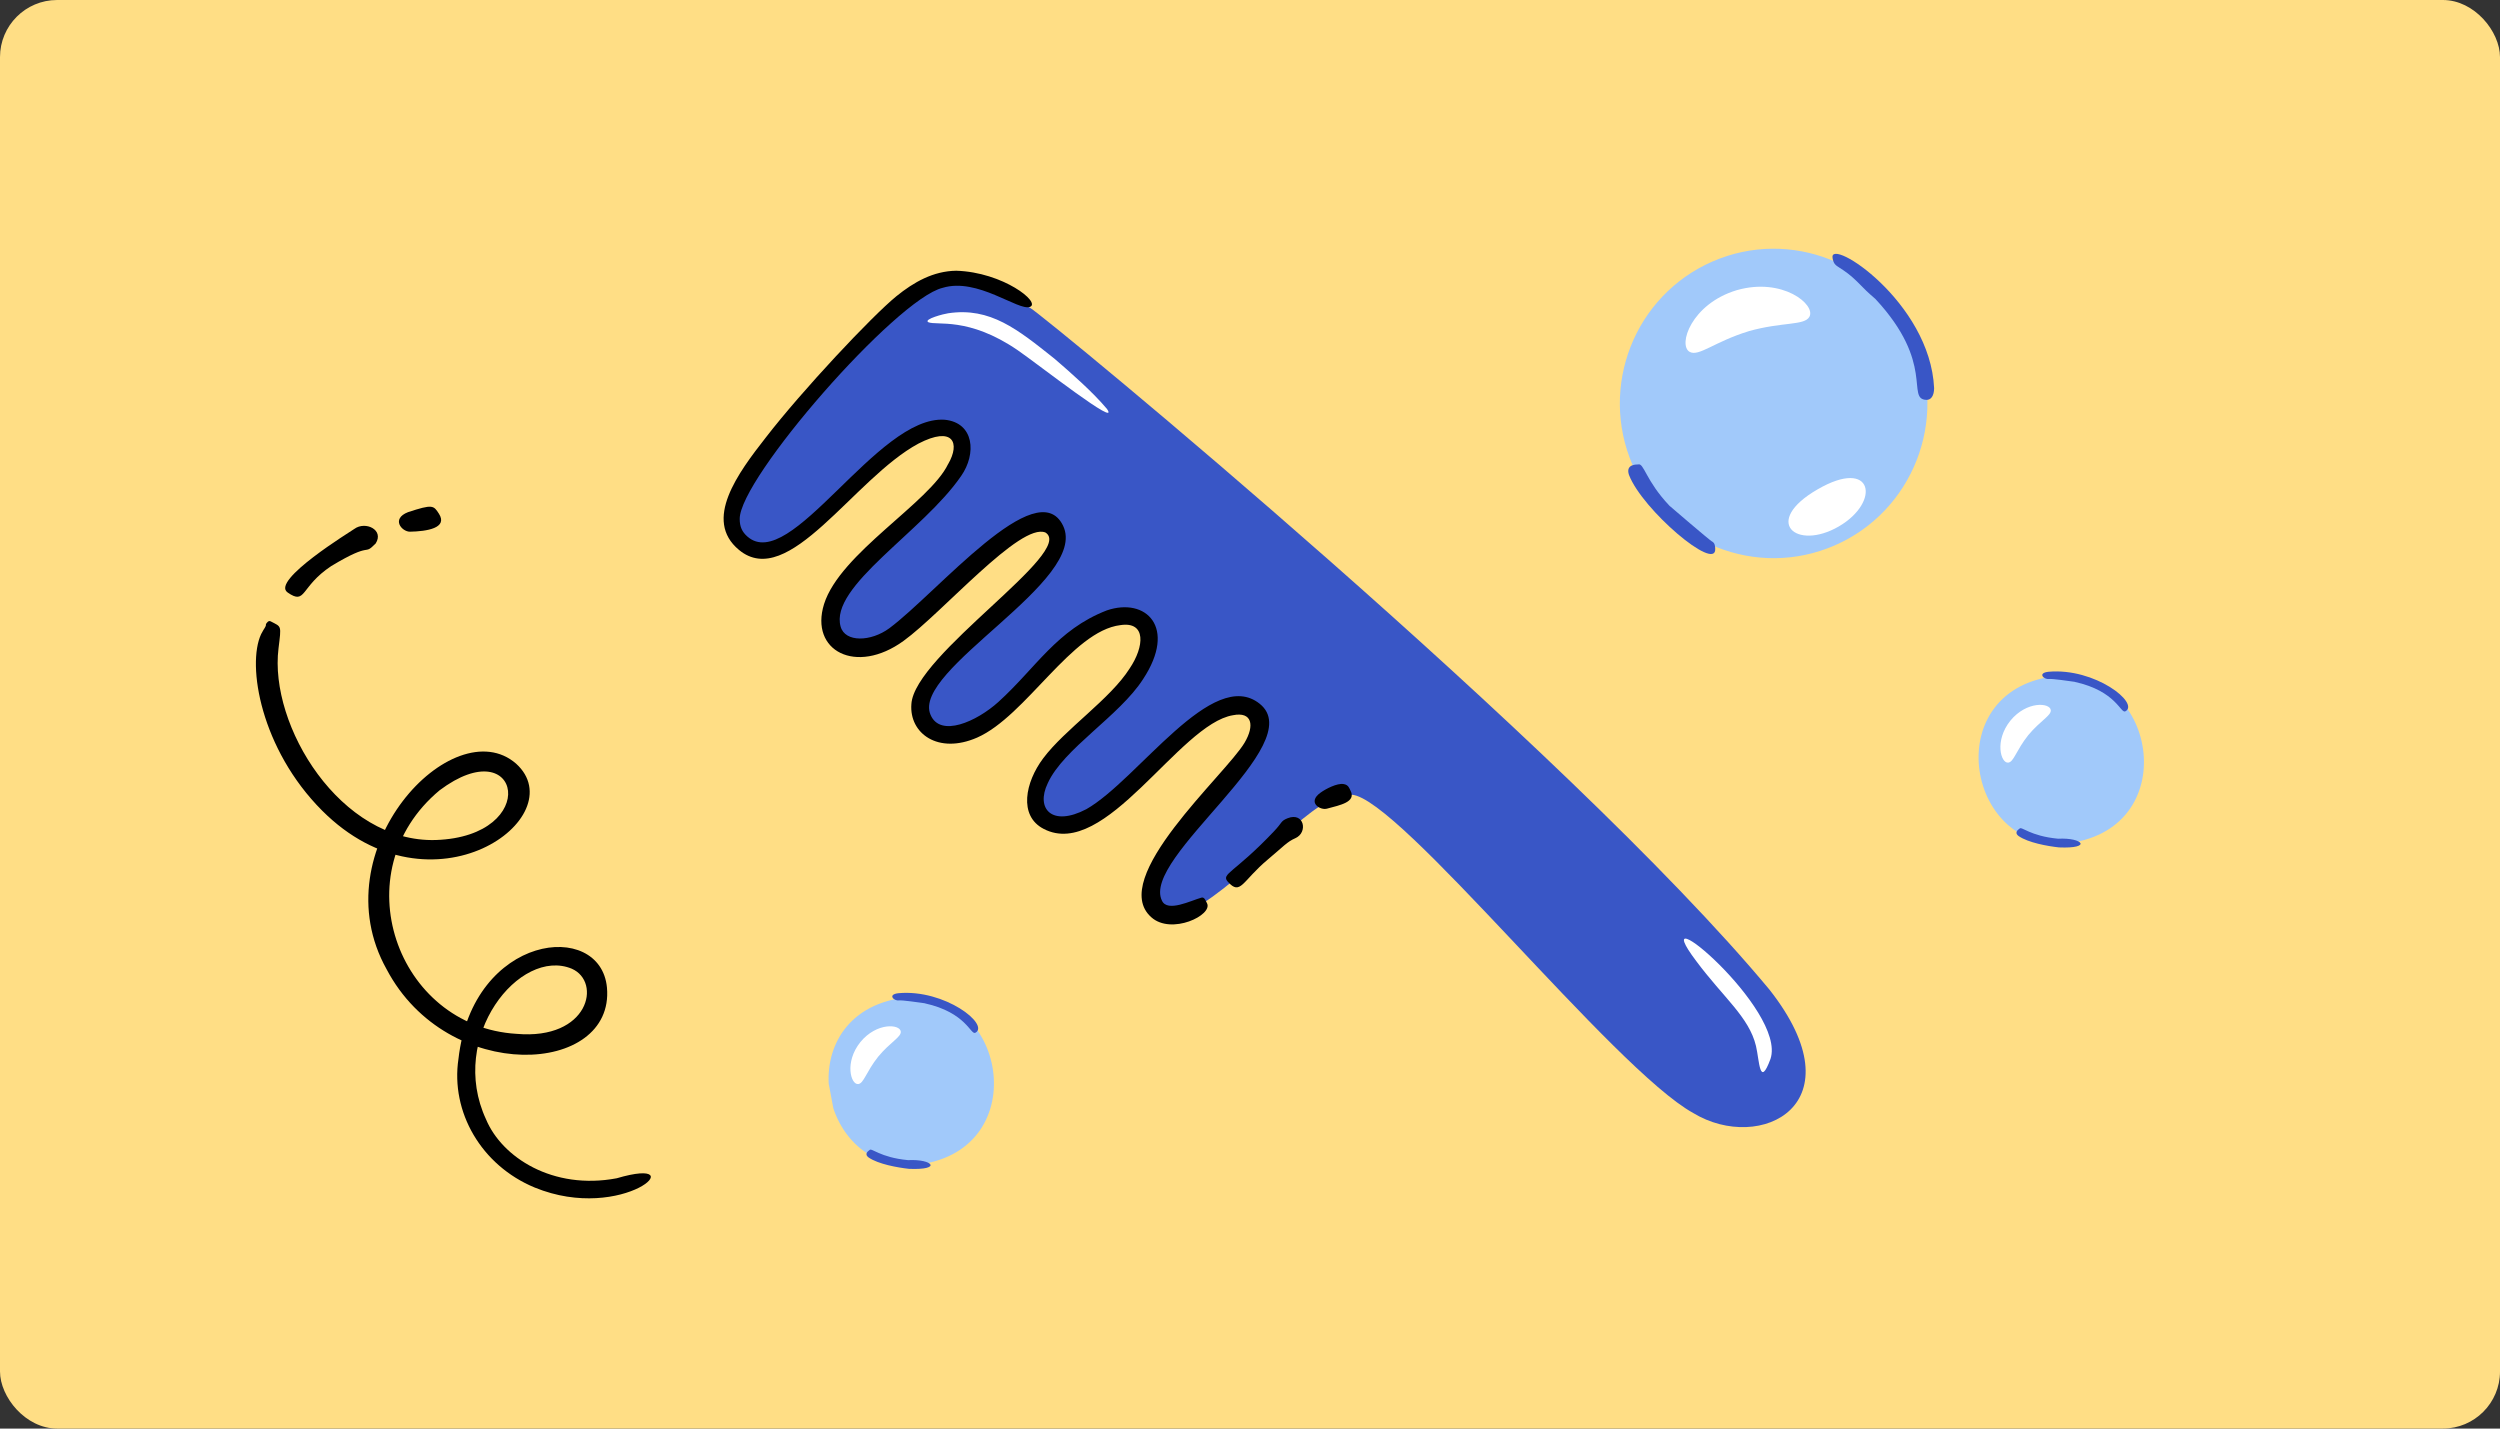 <svg width="350" height="200" viewBox="0 0 350 200" fill="none" xmlns="http://www.w3.org/2000/svg">
<rect x="0" y="0" width="350" height="200" fill="#333333" stroke="none"/>
<g clip-path="url(#clip0_2234_3566)">
<rect width="350" height="200" rx="8" fill="#FFDE85"/>
<g clip-path="url(#clip1_2234_3566)">
<path d="M133.85 65.963C129.391 72.775 119.618 78.4 117.125 84.445C114.803 90.457 120.718 91.823 124.951 88.813C130.92 84.541 135.438 78.424 141.625 74.393C147.032 70.8 150.448 73.849 146.592 79.277C142.774 84.074 137.673 87.755 133.322 92.057C125.943 99.174 129.47 103.164 133.795 102.676C141.613 101.801 146.389 89.67 155.408 86.519C161.075 84.803 162.356 89.642 159.496 93.916C156.561 98.633 151.335 101.975 147.747 106.205C142.206 112.74 146.46 117.204 151.636 114.627C159.417 110.74 165.406 100.237 172.065 98.727C176.547 97.751 177.653 101.515 175.45 104.86C173.086 108.78 166.301 114.329 162.303 121.789C159.602 127.157 162.846 129.83 168.27 126.546C176.586 121.21 183.796 111.112 189.229 111.258C195.894 111.672 225.91 149.69 237.076 155.837C246.422 161.498 260.401 154.668 247.721 138.545C219.427 104.523 146.541 44.464 144.222 43.105C134.573 37.369 130.572 38.204 123.214 45.594C116.215 52.79 97.474 70.873 104.375 75.828C109.645 78.57 114.79 71.872 118.268 68.62C134.493 53.453 136.713 61.295 133.85 65.963Z" fill="#3956C6"/>
<path d="M171.891 123.435C173.693 125.446 173.861 123.368 177.535 120.297C179.749 118.446 180.169 117.869 181.353 117.344C183.147 116.55 182.598 113.65 180.282 114.547C179.272 114.948 179.558 115.126 178.359 116.384C172.83 122.221 170.897 122.321 171.891 123.435Z" fill="black"/>
<path d="M132.728 64.98C130.15 70.361 117.613 77.441 115.368 84.568C113.323 91.138 119.857 94.535 126.483 89.736C131.94 85.787 142.853 73.096 146.366 74.554C150.632 77.241 127.983 91.652 127.593 98.583C127.283 102.672 131.326 105.654 136.796 103.264C143.639 100.248 150.067 88.327 156.867 87.516C160.496 86.968 160.214 90.522 158.155 93.579C155.45 97.87 149.081 102.096 146.042 106.172C143.546 109.497 142.553 114.213 146.122 116.048C154.745 120.53 165.059 101.365 172.622 100.13C175.305 99.592 175.667 101.58 174.236 103.985C171.568 108.47 155.026 122.976 161.181 128.414C163.988 130.942 169.86 128.104 168.977 126.445C168.755 126.023 168.612 125.556 168.197 125.669C166.709 126.089 163.445 127.748 162.681 126.108C159.651 120.08 183.459 104.197 176.358 98.528C169.759 93.239 159.324 109.161 152.095 113.282C147.256 115.821 144.967 113.211 146.684 109.655C148.875 104.81 156.713 100.253 160.037 95.07C164.818 87.811 160.427 83.59 154.955 85.456C147.943 88.17 145.017 93.525 139.775 98.271C136.74 101.017 131.626 103.305 130.274 100.066C127.557 93.763 152.554 81.3 148.828 73.594C145.195 66.106 131.218 82.964 124.506 87.955C121.926 89.854 118.32 89.96 117.691 87.735C116.075 82.087 129.254 74.398 134.567 66.626C136.723 63.541 136.41 59.166 132.247 58.762C122.808 58.126 110.665 80.465 104.62 75.103C103.901 74.461 103.563 73.764 103.558 72.656C103.509 66.982 125.447 41.866 131.973 40.296C136.84 38.804 142.582 43.579 144.191 42.965C145.786 42.354 140.416 38.104 133.877 37.903C130.67 37.945 127.951 39.482 125.49 41.475C122.02 44.311 112.315 54.65 107.233 61.225C103.334 66.208 98.404 72.805 103.457 76.988C110.407 82.746 119.53 66.964 128.583 62.103C133.427 59.594 134.475 61.992 132.733 64.984L132.728 64.98Z" fill="black"/>
<path d="M189.072 110.694C188.906 110.372 188.796 109.869 188.098 109.768C187.198 109.619 185.631 110.431 184.889 110.963C182.942 112.346 184.856 113.494 185.796 113.207C187.616 112.715 189.889 112.289 189.078 110.698L189.072 110.694Z" fill="black"/>
<path d="M245.837 146.436C246.328 148.515 246.333 152.414 247.87 148.247C250.164 141.327 229.848 124.449 237.469 134.545C241.273 139.667 244.863 142.371 245.837 146.436Z" fill="white"/>
<path d="M154.95 57.224C153.074 54.975 149.985 52.239 147.599 50.196C142.47 46.118 138.655 42.973 132.746 43.858C132.206 43.924 129.28 44.679 129.947 45.103C131.131 45.627 135.56 44.289 142.483 49.033C145.282 50.953 157.012 60.163 154.954 57.218L154.95 57.224Z" fill="white"/>
<path d="M124.965 139.961C139.955 136.484 145.177 159.28 130.186 162.757C115.202 166.235 109.974 143.433 124.965 139.961Z" fill="#A1C9FA"/>
<path d="M127.13 162.419C123.154 162.046 122.017 160.626 121.731 161.011C121.691 161.068 120.874 161.5 121.611 162.051C122.96 162.977 125.633 163.46 127.261 163.638C131.934 163.833 130.62 162.241 127.13 162.419Z" fill="#3956C6"/>
<path d="M129.455 140.462C135.328 141.755 135.876 144.962 136.562 144.583C138.573 143.445 132.294 138.461 125.782 139.048C124.194 139.226 125.159 140.151 125.833 140.059C126.359 140.002 128.644 140.347 129.461 140.456L129.455 140.462Z" fill="#3956C6"/>
<path d="M122.942 147.94C121.251 150.072 120.931 151.687 120.149 151.768C119.115 151.877 118.195 148.716 120.452 145.893C122.742 143.1 126.004 143.376 126.107 144.416C126.187 145.192 124.656 145.87 122.942 147.94Z" fill="white"/>
</g>
<path d="M285.965 94.961C300.955 91.484 306.177 114.28 291.186 117.757C276.202 121.235 270.974 98.433 285.965 94.961Z" fill="#A1C9FA"/>
<path d="M288.13 117.419C284.154 117.046 283.017 115.626 282.731 116.011C282.691 116.068 281.874 116.5 282.611 117.051C283.96 117.977 286.633 118.46 288.261 118.638C292.934 118.833 291.62 117.241 288.13 117.419Z" fill="#3956C6"/>
<path d="M290.455 95.462C296.328 96.755 296.876 99.962 297.562 99.583C299.573 98.445 293.294 93.462 286.782 94.048C285.194 94.226 286.159 95.151 286.833 95.059C287.359 95.002 289.644 95.347 290.461 95.456L290.455 95.462Z" fill="#3956C6"/>
<path d="M283.942 102.94C282.251 105.072 281.931 106.687 281.149 106.768C280.115 106.877 279.195 103.716 281.452 100.893C283.742 98.1 287.004 98.376 287.107 99.416C287.187 100.192 285.656 100.87 283.942 102.94Z" fill="white"/>
<path d="M228.556 65.091C223.831 54.115 228.843 41.363 239.752 36.609C250.661 31.855 263.335 36.898 268.061 47.874C272.786 58.85 267.773 71.602 256.864 76.356C245.955 81.111 233.281 76.067 228.556 65.091Z" fill="#A1C9FA"/>
<path d="M233.707 70.784C230.365 67.255 230.154 64.743 229.325 65.025C229.268 65.042 227.52 64.898 228.057 66.49C229.942 71.382 240.202 80.078 240.134 76.871C240.123 76.296 240.031 75.98 239.637 75.779C239.277 75.572 233.764 70.847 233.707 70.79V70.784Z" fill="#3956C6"/>
<path d="M262.551 41.849C270.972 50.896 266.807 55.862 269.686 55.983C270.326 56.011 270.766 55.437 270.777 54.35C270.223 42.245 256.01 33.077 256.558 36.129C256.838 37.721 257.541 36.865 260.534 39.963C261.677 41.147 262.117 41.446 262.551 41.849Z" fill="#3956C6"/>
<path d="M244.813 46.372C240.008 47.844 237.832 49.965 236.558 49.263C234.872 48.338 236.769 42.544 243.15 40.624C249.56 38.791 254.245 42.653 253.319 44.343C252.628 45.608 249.594 45.027 244.813 46.366V46.372Z" fill="white"/>
<path d="M257.421 73.709C251.457 77.157 246.641 73.031 254.45 68.518C262.26 63.978 263.362 70.26 257.421 73.709Z" fill="white"/>
<g clip-path="url(#clip2_2234_3566)">
<path d="M40.258 82.942C42.882 84.764 41.978 82.167 46.367 79.253C52.32 75.666 50.768 77.938 52.591 76.09C53.819 74.182 51.162 72.911 49.611 74.046C49.182 74.357 37.846 81.29 40.26 82.937L40.258 82.942Z" fill="black"/>
<path d="M80.046 135.619C84.275 137.469 82.444 145.632 72.32 144.738C55.495 143.74 47.859 122.03 61.548 110.639C72.974 102.073 75.843 117.103 61.001 117.602C47.664 117.998 37.644 101.568 38.992 90.776C39.393 87.456 39.435 87.801 37.893 86.989C37.583 86.831 37.349 87.187 37.233 87.375C37.245 87.799 37.045 87.819 36.557 88.781C34.526 93.125 36.525 104.897 45.096 113.483C60.572 128.975 80.443 114.321 72.248 106.908C63.492 99.278 44.739 118.932 54.131 135.707C62.673 151.896 86.059 150.552 84.976 138.276C84.093 128.669 66.177 130.706 64.185 148.24C63.069 155.673 67.376 163.156 74.857 166.255C87.308 171.348 97.459 161.679 86.342 164.958C77.393 166.648 70.275 162.032 68.049 156.717C62.671 145.14 72.778 132.591 80.051 135.621L80.046 135.619Z" fill="black"/>
<path d="M61.458 71.933C60.697 70.754 60.594 70.56 57.121 71.702C54.721 72.645 56.254 74.431 57.377 74.438C59.765 74.394 62.721 73.923 61.458 71.933Z" fill="black"/>
</g>
</g>
<defs>
<clipPath id="clip0_2234_3566">
<rect width="350" height="200" fill="white"/>
</clipPath>
<clipPath id="clip1_2234_3566">
<rect width="134.925" height="138.475" fill="white" transform="translate(96 44.842) rotate(-10.61)"/>
</clipPath>
<clipPath id="clip2_2234_3566">
<rect width="81" height="81" fill="white" transform="translate(87.852 172.122) rotate(-155.749)"/>
</clipPath>
</defs>
</svg>

